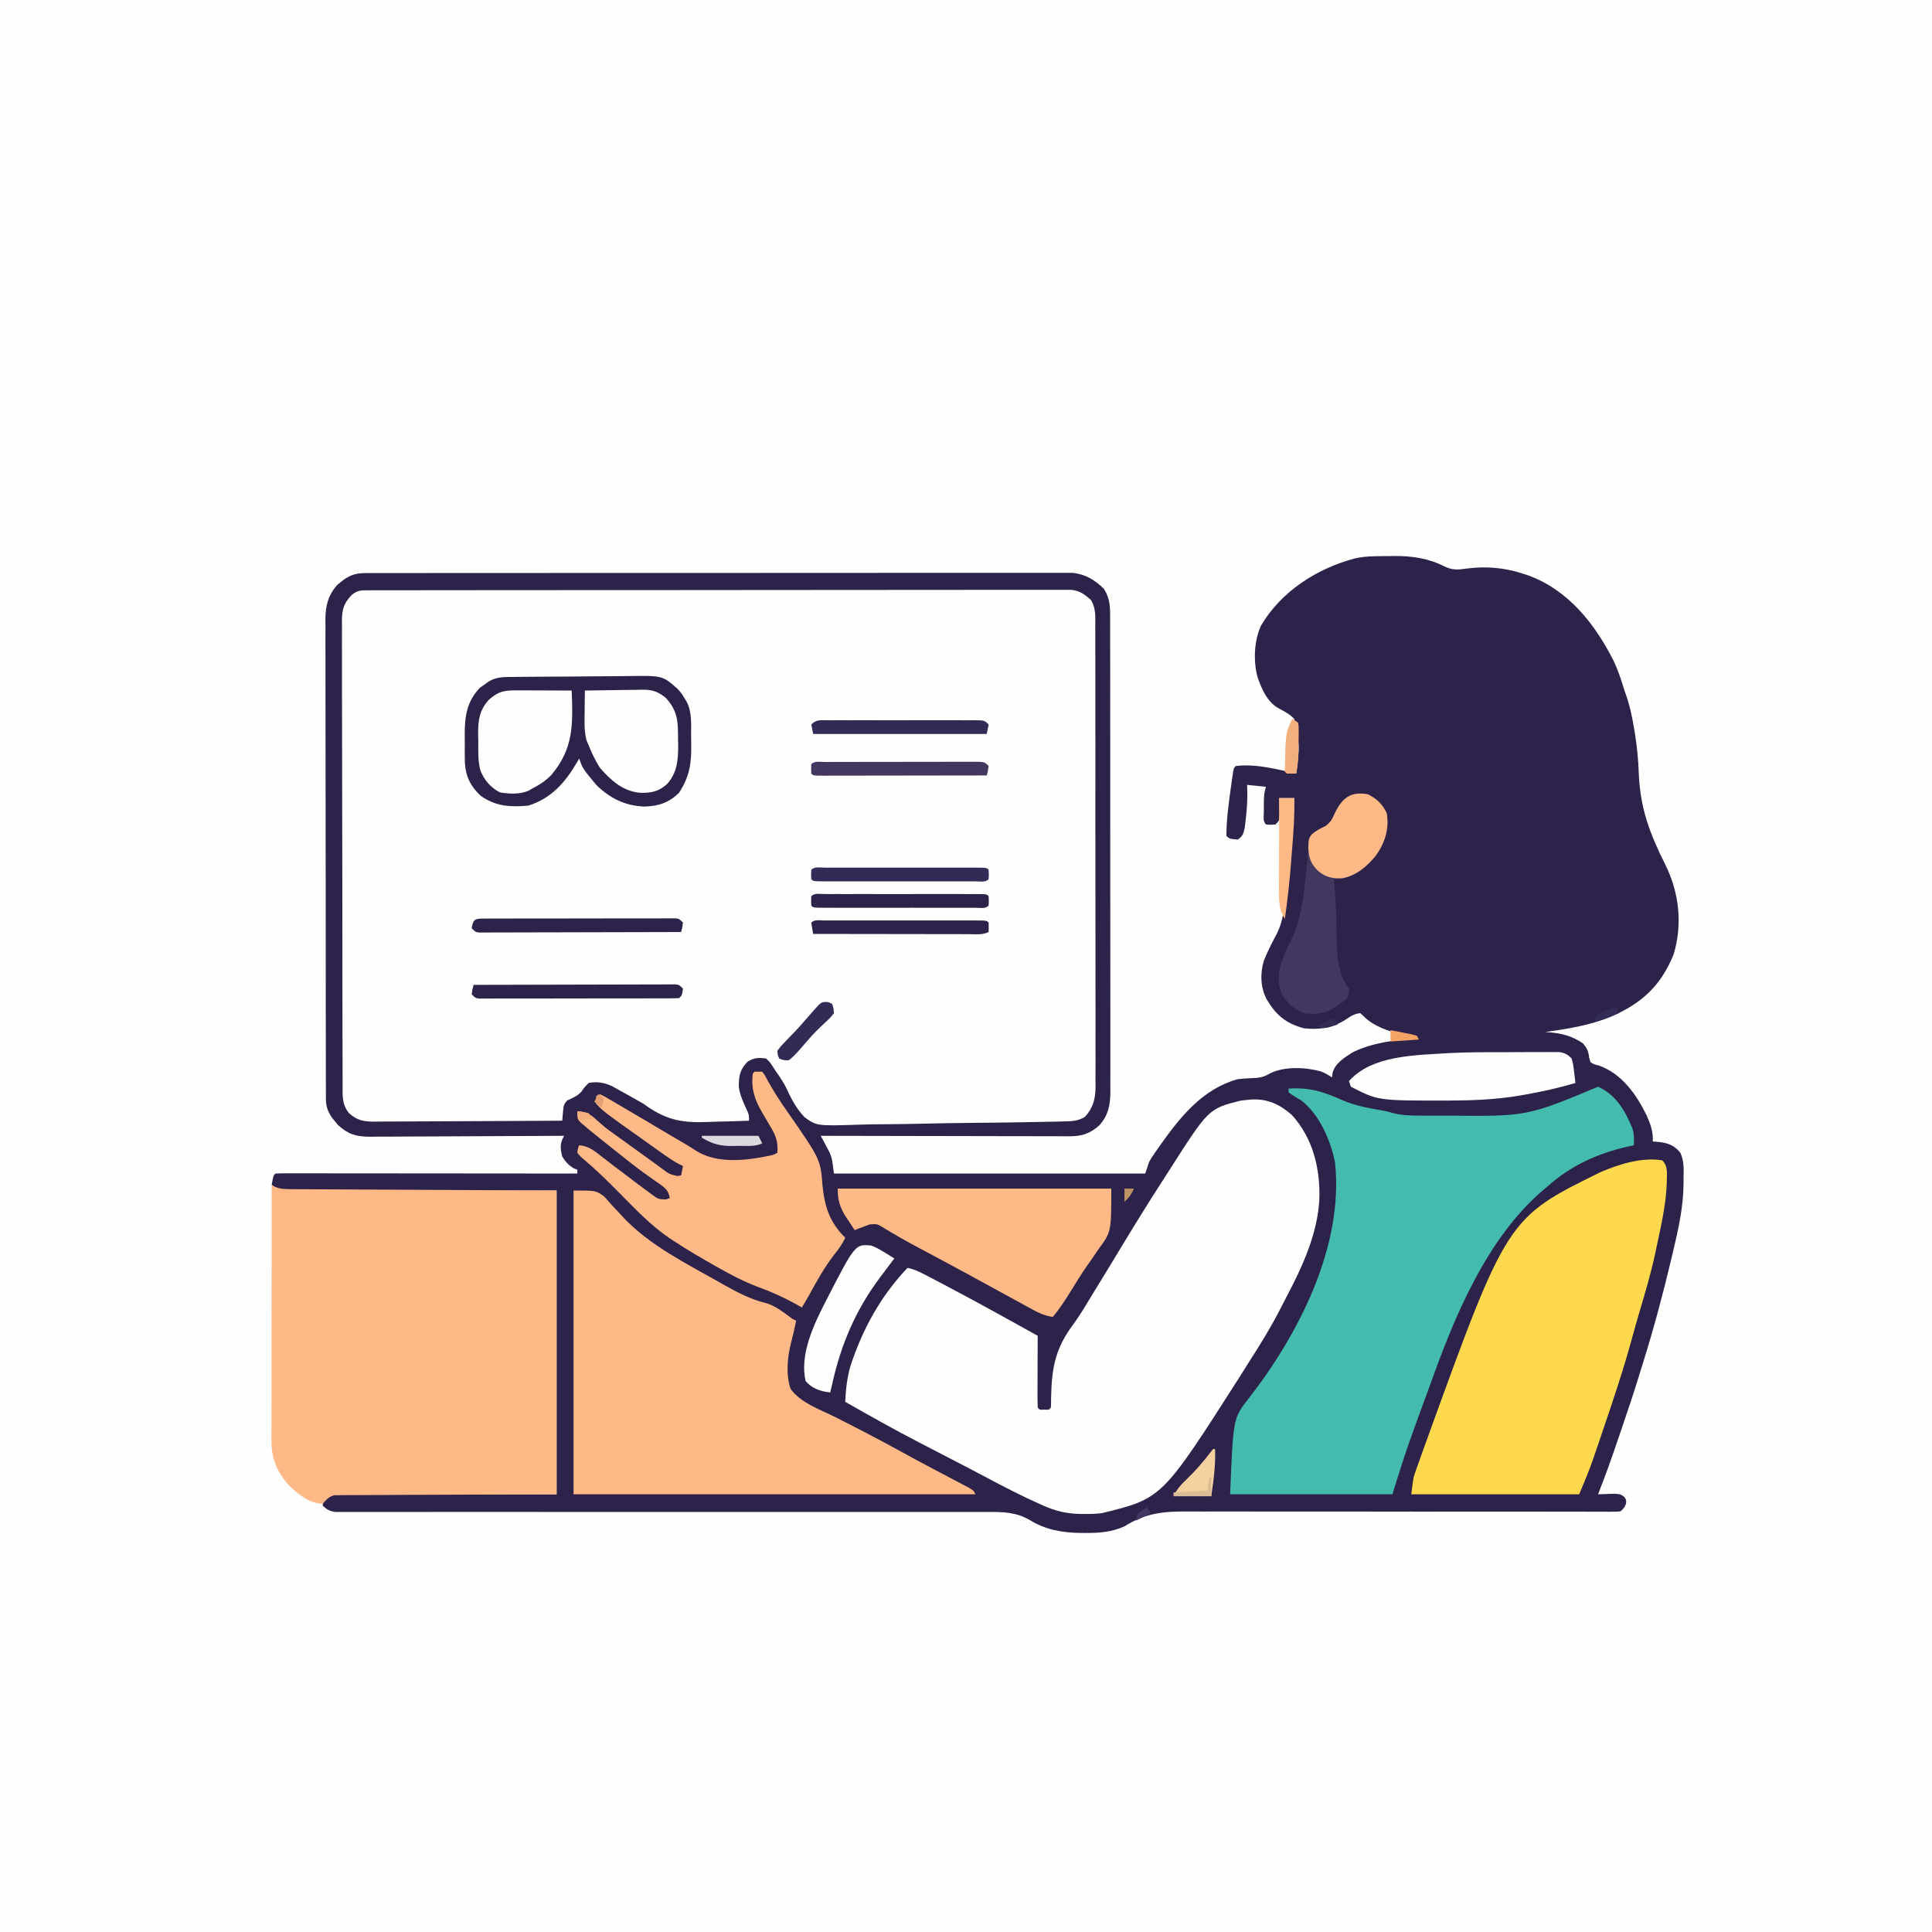 <svg version="1.1" xmlns="http://www.w3.org/2000/svg" width="1024" height="1024">
<rect width="100%" height="100%" fill="#808080" stroke="none"/>
<path d="M0 0 C337.92 0 675.84 0 1024 0 C1024 337.92 1024 675.84 1024 1024 C686.08 1024 348.16 1024 0 1024 C0 686.08 0 348.16 0 0 Z " fill="#FEFEFE" transform="translate(0,0)"/>
<path d="M0 0 C1.117 -0.021 2.234 -0.041 3.385 -0.062 C12.831 -0.106 21.595 1.131 30.062 5.5 C34.228 7.464 37.089 7.294 41.578 6.625 C51.862 5.276 61.604 6.037 71.438 9.25 C72.277 9.517 73.116 9.784 73.98 10.059 C95.596 17.791 109.767 35.858 119.754 55.641 C122.127 60.728 123.838 65.881 125.438 71.25 C125.667 71.895 125.897 72.54 126.134 73.205 C128.274 79.242 129.532 85.247 130.562 91.562 C130.736 92.61 130.91 93.657 131.09 94.737 C132.139 101.396 132.769 107.953 133 114.688 C133.748 133.478 138.619 146.589 147.071 163.504 C154.453 178.34 156.332 195.16 151.438 211.25 C144.612 227.891 134.544 237.053 118.192 244.17 C107.001 248.728 95.353 250.579 83.438 252.25 C84.096 252.296 84.755 252.342 85.434 252.39 C92.376 252.962 97.59 254.322 103.438 258.25 C105.647 260.928 106.341 262.379 106.719 265.797 C106.956 266.606 107.193 267.416 107.438 268.25 C109.399 269.404 109.399 269.404 111.875 270 C123.951 274.256 131.659 285.214 137.105 296.25 C139.208 300.985 140.745 305.028 140.438 310.25 C141.654 310.353 142.871 310.456 144.125 310.562 C148.86 311.173 151.946 312.448 155.055 316.203 C157.096 320.701 156.833 324.87 156.75 329.75 C156.753 330.668 156.756 331.586 156.76 332.531 C156.666 344.861 154.036 356.68 151.188 368.625 C150.875 369.946 150.562 371.267 150.25 372.588 C145.88 390.984 141.032 409.172 135.384 427.219 C134.697 429.42 134.016 431.622 133.338 433.826 C130.325 443.604 127.101 453.301 123.781 462.978 C122.935 465.445 122.094 467.913 121.254 470.381 C118.167 479.415 114.957 488.373 111.438 497.25 C112.329 497.221 113.221 497.192 114.139 497.163 C115.166 497.13 116.192 497.097 117.25 497.062 C118.329 497.028 119.408 496.993 120.52 496.957 C123.438 497.25 123.438 497.25 125.336 498.633 C126.438 500.25 126.438 500.25 126.25 502.312 C125.438 504.25 125.438 504.25 123.438 506.25 C121.609 506.497 121.609 506.497 119.342 506.492 C118.479 506.495 117.616 506.498 116.728 506.502 C115.774 506.495 114.821 506.488 113.838 506.481 C112.83 506.482 111.821 506.483 110.782 506.484 C107.379 506.485 103.977 506.471 100.575 506.458 C98.144 506.456 95.714 506.454 93.283 506.454 C88.035 506.452 82.788 506.444 77.54 506.433 C69.236 506.415 60.931 506.419 52.627 506.426 C49.785 506.429 46.943 506.431 44.1 506.433 C43.39 506.434 42.68 506.434 41.948 506.435 C33.856 506.441 25.763 506.443 17.671 506.444 C16.932 506.444 16.192 506.444 15.429 506.444 C3.466 506.443 -8.497 506.424 -20.46 506.4 C-32.753 506.376 -45.045 506.378 -57.337 506.404 C-64.912 506.418 -72.486 506.412 -80.061 506.376 C-85.881 506.351 -91.701 506.363 -97.522 506.388 C-99.899 506.393 -102.277 506.386 -104.654 506.365 C-118.244 506.256 -127.951 506.879 -139.562 514.25 C-146.382 517.286 -152.767 517.796 -160.188 517.75 C-161.243 517.746 -162.298 517.741 -163.385 517.737 C-172.795 517.533 -181.401 516.038 -189.558 511.024 C-197.079 506.631 -203.994 506.55 -212.519 506.631 C-214.022 506.627 -215.525 506.62 -217.028 506.612 C-221.137 506.595 -225.245 506.61 -229.354 506.629 C-233.793 506.645 -238.231 506.631 -242.67 506.621 C-250.355 506.607 -258.039 506.612 -265.724 506.628 C-276.838 506.651 -287.953 506.644 -299.068 506.628 C-317.108 506.604 -335.147 506.6 -353.188 506.61 C-354.806 506.611 -354.806 506.611 -356.457 506.612 C-358.641 506.614 -360.824 506.615 -363.008 506.616 C-364.091 506.617 -365.173 506.617 -366.289 506.618 C-367.373 506.619 -368.456 506.619 -369.573 506.62 C-381.622 506.627 -393.671 506.629 -405.72 506.629 C-407.339 506.629 -407.339 506.629 -408.991 506.629 C-426.972 506.629 -444.953 506.617 -462.934 506.598 C-474.025 506.587 -485.117 506.588 -496.208 506.604 C-503.8 506.614 -511.391 506.615 -518.983 506.607 C-523.367 506.603 -527.75 506.604 -532.133 506.618 C-536.142 506.63 -540.151 506.63 -544.16 506.618 C-545.613 506.616 -547.067 506.619 -548.52 506.628 C-550.49 506.64 -552.459 506.631 -554.429 506.621 C-556.073 506.622 -556.073 506.622 -557.75 506.623 C-560.884 506.207 -562.256 505.357 -564.562 503.25 C-564.25 501.375 -564.25 501.375 -563.562 499.25 C-560.302 497.077 -559.413 497.002 -555.646 497.009 C-554.634 497.007 -553.623 497.004 -552.58 497.001 C-551.467 497.008 -550.353 497.016 -549.206 497.023 C-548.016 497.023 -546.827 497.022 -545.601 497.022 C-541.74 497.024 -537.88 497.039 -534.02 497.055 C-531.64 497.058 -529.26 497.06 -526.88 497.061 C-518.045 497.071 -509.21 497.099 -500.375 497.125 C-480.637 497.166 -460.899 497.207 -440.562 497.25 C-440.562 444.12 -440.562 390.99 -440.562 336.25 C-488.76 336.369 -488.76 336.369 -536.958 336.52 C-546.271 336.534 -546.271 336.534 -550.628 336.536 C-553.677 336.539 -556.726 336.55 -559.775 336.567 C-563.662 336.587 -567.549 336.593 -571.437 336.589 C-572.865 336.59 -574.292 336.596 -575.72 336.608 C-577.647 336.623 -579.574 336.617 -581.501 336.611 C-582.581 336.614 -583.661 336.616 -584.775 336.619 C-587.895 336.206 -589.264 335.345 -591.562 333.25 C-590.688 328.375 -590.688 328.375 -589.562 327.25 C-587.5 327.153 -585.433 327.128 -583.368 327.13 C-582.714 327.129 -582.06 327.128 -581.386 327.127 C-579.177 327.125 -576.97 327.131 -574.761 327.136 C-573.185 327.137 -571.609 327.137 -570.032 327.136 C-565.739 327.136 -561.446 327.142 -557.152 327.149 C-552.671 327.155 -548.189 327.155 -543.707 327.157 C-535.215 327.16 -526.722 327.168 -518.229 327.178 C-508.563 327.189 -498.897 327.195 -489.231 327.2 C-469.341 327.21 -449.452 327.228 -429.562 327.25 C-429.562 326.59 -429.562 325.93 -429.562 325.25 C-430.14 325.023 -430.717 324.796 -431.312 324.562 C-434.266 322.84 -435.708 321.127 -437.562 318.25 C-438.683 313.689 -438.849 311.301 -436.562 307.25 C-437.128 307.254 -437.694 307.257 -438.276 307.261 C-452.057 307.35 -465.837 307.415 -479.618 307.457 C-486.282 307.478 -492.946 307.506 -499.61 307.552 C-506.042 307.595 -512.474 307.619 -518.906 307.63 C-521.359 307.637 -523.813 307.651 -526.266 307.673 C-529.703 307.702 -533.14 307.706 -536.578 307.704 C-537.591 307.718 -538.604 307.733 -539.647 307.748 C-546.776 307.706 -551.141 306.415 -556.488 301.469 C-556.946 300.902 -557.404 300.334 -557.875 299.75 C-558.346 299.183 -558.816 298.616 -559.301 298.031 C-561.771 294.543 -562.812 291.907 -562.82 287.61 C-562.826 286.677 -562.833 285.744 -562.839 284.783 C-562.836 283.761 -562.833 282.739 -562.83 281.686 C-562.834 280.598 -562.839 279.51 -562.844 278.389 C-562.856 274.73 -562.855 271.072 -562.853 267.413 C-562.859 264.795 -562.866 262.177 -562.873 259.559 C-562.89 253.177 -562.895 246.795 -562.897 240.414 C-562.898 235.226 -562.902 230.038 -562.908 224.849 C-562.926 210.138 -562.935 195.427 -562.933 180.717 C-562.933 179.923 -562.933 179.13 -562.933 178.313 C-562.933 177.519 -562.933 176.725 -562.933 175.907 C-562.932 163.041 -562.951 150.175 -562.979 137.309 C-563.008 124.096 -563.022 110.884 -563.02 97.672 C-563.02 90.255 -563.025 82.838 -563.047 75.421 C-563.067 68.444 -563.066 61.468 -563.052 54.491 C-563.049 51.93 -563.054 49.37 -563.066 46.809 C-563.082 43.313 -563.072 39.818 -563.057 36.321 C-563.067 35.309 -563.078 34.296 -563.088 33.252 C-563.018 26.096 -561.573 20.67 -556.781 15.227 C-556.214 14.781 -555.647 14.335 -555.062 13.875 C-554.495 13.414 -553.928 12.952 -553.344 12.477 C-549.155 9.592 -546.226 8.999 -541.093 8.996 C-540.442 8.992 -539.791 8.989 -539.121 8.986 C-536.93 8.977 -534.741 8.983 -532.55 8.989 C-530.968 8.986 -529.386 8.982 -527.803 8.978 C-523.448 8.967 -519.092 8.97 -514.736 8.974 C-510.042 8.976 -505.347 8.967 -500.652 8.96 C-491.451 8.947 -482.251 8.945 -473.05 8.948 C-465.573 8.949 -458.095 8.948 -450.618 8.943 C-449.023 8.943 -449.023 8.943 -447.396 8.942 C-445.236 8.94 -443.077 8.939 -440.917 8.938 C-420.65 8.927 -400.382 8.929 -380.115 8.935 C-361.568 8.941 -343.02 8.929 -324.473 8.91 C-305.438 8.891 -286.402 8.883 -267.367 8.886 C-256.677 8.888 -245.986 8.886 -235.296 8.872 C-226.194 8.86 -217.092 8.858 -207.99 8.87 C-203.345 8.876 -198.7 8.877 -194.055 8.865 C-189.803 8.855 -185.552 8.858 -181.3 8.872 C-179.761 8.874 -178.223 8.872 -176.685 8.864 C-174.593 8.854 -172.502 8.862 -170.41 8.875 C-169.248 8.875 -168.086 8.875 -166.89 8.875 C-160.23 9.625 -155.297 12.623 -150.562 17.25 C-146.933 22.73 -147.138 27.787 -147.175 34.13 C-147.167 35.777 -147.167 35.777 -147.159 37.457 C-147.144 41.137 -147.151 44.817 -147.158 48.498 C-147.153 51.136 -147.146 53.774 -147.138 56.412 C-147.12 62.835 -147.12 69.257 -147.125 75.68 C-147.129 80.902 -147.127 86.123 -147.122 91.345 C-147.121 92.088 -147.121 92.832 -147.12 93.598 C-147.118 95.108 -147.117 96.618 -147.115 98.129 C-147.102 112.29 -147.107 126.452 -147.118 140.614 C-147.128 153.564 -147.115 166.513 -147.091 179.463 C-147.067 192.766 -147.057 206.069 -147.064 219.371 C-147.068 226.838 -147.065 234.304 -147.048 241.77 C-147.033 248.126 -147.033 254.482 -147.05 260.839 C-147.058 264.08 -147.058 267.322 -147.045 270.563 C-147.032 274.081 -147.044 277.598 -147.061 281.116 C-147.052 282.135 -147.042 283.155 -147.032 284.205 C-147.103 291.017 -148.219 296.645 -152.974 301.772 C-157.766 306.021 -162.09 307.502 -168.403 307.491 C-170.155 307.495 -170.155 307.495 -171.942 307.499 C-173.215 307.492 -174.487 307.484 -175.798 307.477 C-177.158 307.476 -178.519 307.477 -179.879 307.478 C-183.565 307.479 -187.25 307.467 -190.936 307.453 C-194.79 307.44 -198.644 307.439 -202.499 307.437 C-209.794 307.431 -217.09 307.414 -224.385 307.394 C-232.692 307.372 -241 307.361 -249.307 307.351 C-266.392 307.33 -283.477 307.295 -300.562 307.25 C-300.141 308.023 -299.719 308.797 -299.285 309.594 C-298.737 310.635 -298.189 311.677 -297.625 312.75 C-296.807 314.281 -296.807 314.281 -295.973 315.844 C-294.563 319.25 -294.563 319.25 -293.562 327.25 C-239.113 327.25 -184.663 327.25 -128.562 327.25 C-127.902 325.27 -127.243 323.29 -126.562 321.25 C-125.516 319.322 -125.516 319.322 -124.383 317.656 C-123.955 317.025 -123.527 316.394 -123.086 315.744 C-122.625 315.086 -122.163 314.428 -121.688 313.75 C-121.202 313.055 -120.717 312.36 -120.217 311.644 C-109.7 296.831 -97.854 282.287 -79.562 277.25 C-76.22 276.869 -72.919 276.689 -69.559 276.562 C-66.573 276.251 -65.005 275.652 -62.438 274.188 C-54.791 270.308 -43.429 270.885 -35.332 273.156 C-32.875 274.25 -32.875 274.25 -29.562 276.25 C-29.47 275.498 -29.377 274.747 -29.281 273.973 C-27.894 268.717 -23.109 265.883 -18.699 263.055 C-8.571 257.899 4.256 256.518 15.438 255.25 C14.273 255.047 14.273 255.047 13.086 254.84 C4.448 253.119 -6.98 250.202 -13.211 243.469 C-13.88 242.865 -13.88 242.865 -14.562 242.25 C-17.702 242.508 -19.821 243.935 -22.375 245.688 C-29.366 250.134 -36.394 251.169 -44.562 250.25 C-54.208 247.596 -59.293 243.2 -64.328 234.688 C-67.538 228.349 -67.712 220.955 -65.621 214.215 C-63.64 209.401 -61.338 204.831 -58.875 200.25 C-56.076 194.704 -55.245 189.387 -54.562 183.25 C-54.49 182.615 -54.417 181.981 -54.342 181.327 C-52.348 163.68 -51.052 145.945 -49.562 128.25 C-52.202 128.25 -54.842 128.25 -57.562 128.25 C-57.539 129.093 -57.516 129.936 -57.492 130.805 C-57.465 132.448 -57.465 132.448 -57.438 134.125 C-57.414 135.216 -57.391 136.306 -57.367 137.43 C-57.562 140.25 -57.562 140.25 -59.562 142.25 C-62.125 142.438 -62.125 142.438 -64.562 142.25 C-66.365 140.447 -65.695 138.017 -65.699 135.621 C-65.695 134.88 -65.691 134.139 -65.688 133.375 C-65.691 132.642 -65.695 131.908 -65.699 131.152 C-65.693 127.926 -65.59 125.332 -64.562 122.25 C-67.862 121.92 -71.163 121.59 -74.562 121.25 C-74.501 123.508 -74.501 123.508 -74.438 125.812 C-74.444 130.666 -74.791 135.435 -75.375 140.25 C-75.526 141.508 -75.677 142.766 -75.832 144.062 C-76.552 147.206 -76.894 148.493 -79.562 150.25 C-83.984 149.829 -83.984 149.829 -85.562 148.25 C-85.51 139.413 -84.294 130.61 -83.062 121.875 C-82.932 120.941 -82.801 120.008 -82.667 119.046 C-82.54 118.177 -82.412 117.309 -82.281 116.414 C-82.167 115.635 -82.053 114.856 -81.936 114.053 C-81.562 112.25 -81.562 112.25 -80.562 111.25 C-69.752 109.975 -59.038 112.912 -48.562 115.25 C-46.629 100.375 -46.629 100.375 -49.644 86.233 C-51.923 83.816 -54.588 82.413 -57.504 80.871 C-63.81 77.529 -66.592 70.931 -68.941 64.451 C-71.388 55.787 -70.919 44.812 -67.125 36.688 C-56.349 18.593 -37.63 6.616 -17.562 1.25 C-11.725 -0.095 -5.965 0.027 0 0 Z " fill="#2D224A" transform="translate(735.562,294.75)"/>
<path d="M0 0 C0.966 -0.003 0.966 -0.003 1.952 -0.006 C4.131 -0.012 6.31 -0.01 8.489 -0.009 C10.058 -0.012 11.628 -0.015 13.198 -0.018 C17.528 -0.026 21.858 -0.028 26.187 -0.029 C30.851 -0.03 35.514 -0.038 40.177 -0.045 C50.382 -0.058 60.586 -0.064 70.791 -0.069 C77.159 -0.072 83.526 -0.076 89.894 -0.08 C107.513 -0.092 125.132 -0.103 142.752 -0.106 C143.88 -0.106 145.008 -0.107 146.171 -0.107 C147.302 -0.107 148.433 -0.107 149.598 -0.107 C151.89 -0.108 154.183 -0.108 156.475 -0.109 C157.612 -0.109 158.749 -0.109 159.92 -0.109 C178.349 -0.113 196.779 -0.131 215.208 -0.154 C234.114 -0.178 253.021 -0.19 271.927 -0.192 C282.548 -0.192 293.169 -0.198 303.79 -0.216 C312.834 -0.232 321.877 -0.237 330.92 -0.229 C335.536 -0.225 340.152 -0.226 344.769 -0.24 C348.992 -0.252 353.215 -0.251 357.439 -0.239 C358.969 -0.237 360.5 -0.24 362.03 -0.249 C364.106 -0.26 366.182 -0.253 368.258 -0.241 C369.989 -0.241 369.989 -0.241 371.756 -0.242 C376.223 0.303 378.795 2.222 382.098 5.161 C384.665 9.595 384.374 13.623 384.332 18.663 C384.339 19.736 384.346 20.809 384.353 21.914 C384.372 25.514 384.361 29.114 384.351 32.715 C384.358 35.294 384.367 37.872 384.377 40.451 C384.399 46.733 384.399 53.015 384.391 59.297 C384.384 64.404 384.385 69.511 384.392 74.618 C384.393 75.345 384.394 76.072 384.395 76.821 C384.396 78.298 384.398 79.775 384.4 81.251 C384.417 95.102 384.408 108.953 384.391 122.803 C384.376 135.469 384.391 148.134 384.42 160.8 C384.449 173.809 384.46 186.817 384.451 199.826 C384.45 201.299 384.449 202.771 384.448 204.243 C384.447 204.968 384.447 205.692 384.446 206.438 C384.444 211.536 384.454 216.634 384.469 221.732 C384.488 228.6 384.481 235.467 384.456 242.334 C384.451 244.855 384.455 247.375 384.468 249.895 C384.483 253.337 384.469 256.777 384.446 260.219 C384.458 261.215 384.47 262.212 384.482 263.239 C384.396 269.657 383.236 274.307 378.818 279.131 C375.277 281.27 372.041 281.408 367.951 281.5 C366.776 281.53 365.602 281.56 364.392 281.591 C363.112 281.614 361.832 281.637 360.513 281.66 C359.144 281.691 357.775 281.722 356.407 281.753 C343.916 282.028 331.421 282.169 318.928 282.28 C309.705 282.364 300.488 282.509 291.267 282.736 C284.769 282.891 278.272 282.972 271.771 283 C267.895 283.019 264.026 283.07 260.152 283.201 C236.716 283.962 236.716 283.962 230.276 279.287 C226.093 274.888 223.359 269.967 220.901 264.454 C219.317 261.058 217.273 258.139 215.13 255.069 C214.528 254.15 213.926 253.231 213.306 252.284 C211.858 250.052 211.858 250.052 209.818 248.131 C205.725 247.668 203.538 247.683 200.005 249.881 C195.953 254.049 195.339 257.591 195.415 263.26 C196.039 267.714 197.824 271.518 199.724 275.565 C200.818 278.131 200.818 278.131 200.818 281.131 C195.254 281.357 189.692 281.519 184.125 281.626 C182.238 281.671 180.352 281.732 178.466 281.81 C164.416 282.382 156.153 280.388 144.818 272.131 C143.069 271.091 141.306 270.076 139.521 269.1 C138.395 268.474 138.395 268.474 137.247 267.835 C136.528 267.438 135.809 267.04 135.068 266.631 C133.919 265.989 133.919 265.989 132.747 265.335 C132.013 264.927 131.278 264.52 130.521 264.1 C129.878 263.744 129.235 263.387 128.573 263.02 C124.504 260.96 120.296 260.193 115.818 261.131 C113.431 263.561 113.431 263.561 112.177 265.499 C110.11 267.981 107.406 269.071 104.49 270.37 C102.394 272.578 102.482 273.754 102.213 276.742 C102.135 277.561 102.058 278.38 101.978 279.225 C101.925 279.854 101.872 280.483 101.818 281.131 C87.97 281.225 74.123 281.295 60.275 281.339 C53.845 281.36 47.416 281.388 40.986 281.433 C34.781 281.477 28.576 281.501 22.37 281.511 C20.003 281.518 17.635 281.533 15.268 281.554 C11.952 281.583 8.637 281.587 5.321 281.586 C4.342 281.6 3.363 281.614 2.355 281.629 C-3.31 281.595 -6.798 281.088 -11.182 277.131 C-15.104 272.373 -14.611 267.423 -14.583 261.555 C-14.594 259.939 -14.594 259.939 -14.604 258.29 C-14.623 254.673 -14.621 251.057 -14.618 247.441 C-14.627 244.85 -14.637 242.26 -14.649 239.67 C-14.674 233.36 -14.682 227.05 -14.684 220.741 C-14.685 215.612 -14.691 210.483 -14.701 205.354 C-14.727 190.809 -14.741 176.265 -14.739 161.721 C-14.738 160.937 -14.738 160.153 -14.738 159.346 C-14.738 158.561 -14.738 157.776 -14.738 156.967 C-14.737 144.246 -14.765 131.525 -14.808 118.804 C-14.851 105.74 -14.871 92.676 -14.869 79.611 C-14.868 72.278 -14.876 64.944 -14.908 57.61 C-14.939 50.714 -14.938 43.818 -14.916 36.922 C-14.913 34.39 -14.92 31.858 -14.938 29.326 C-14.961 25.87 -14.947 22.417 -14.924 18.962 C-14.939 17.959 -14.955 16.955 -14.971 15.921 C-14.882 9.934 -13.883 6.706 -9.664 2.38 C-6.523 -0.267 -4.02 0.004 0 0 Z " fill="#FEFEFE" transform="translate(196.182,312.869)"/>
<path d="M0 0 C8.459 -0.489 15.052 2.557 21.375 8.105 C32.715 20.467 36.571 36.708 36.027 53.047 C35.037 71.095 27.154 88.467 18.796 104.245 C17.732 106.265 16.696 108.299 15.664 110.336 C10.375 120.677 4.359 130.458 -1.947 140.207 C-3.536 142.675 -5.078 145.172 -6.625 147.668 C-47.355 211.446 -47.355 211.446 -79.25 219.23 C-82.369 219.634 -85.42 219.709 -88.562 219.668 C-89.396 219.659 -90.229 219.65 -91.087 219.641 C-98.084 219.445 -103.85 218.124 -110.25 215.23 C-110.86 214.962 -111.469 214.694 -112.097 214.417 C-121.92 210.07 -131.42 205.111 -140.898 200.066 C-147.157 196.738 -153.454 193.487 -159.75 190.23 C-163.203 188.441 -166.655 186.65 -170.107 184.86 C-172.051 183.852 -173.995 182.845 -175.939 181.839 C-189.228 174.959 -202.26 167.657 -215.25 160.23 C-214.891 152.158 -214.039 144.99 -211.188 137.418 C-210.877 136.569 -210.567 135.72 -210.248 134.845 C-203.795 117.645 -194.944 102.616 -182.25 89.23 C-178.901 89.912 -176.187 91.171 -173.164 92.75 C-171.661 93.533 -171.661 93.533 -170.127 94.331 C-169.054 94.896 -167.981 95.461 -166.875 96.043 C-165.206 96.917 -165.206 96.917 -163.504 97.808 C-146.607 106.683 -129.918 115.936 -113.25 125.23 C-113.258 126.949 -113.258 126.949 -113.266 128.703 C-113.284 132.939 -113.295 137.175 -113.305 141.411 C-113.31 143.247 -113.317 145.083 -113.325 146.92 C-113.338 149.553 -113.343 152.187 -113.348 154.82 C-113.353 155.646 -113.358 156.472 -113.363 157.323 C-113.363 159.293 -113.312 161.262 -113.25 163.23 C-112.19 164.514 -112.19 164.514 -109.75 164.355 C-107.31 164.514 -107.31 164.514 -106.25 163.23 C-106.167 161.38 -106.141 159.528 -106.137 157.676 C-105.805 141.636 -103.714 131.504 -94.079 118.752 C-90.604 113.961 -87.625 108.853 -84.562 103.793 C-83.197 101.57 -81.832 99.347 -80.465 97.125 C-77.608 92.465 -74.77 87.794 -71.941 83.117 C-71.585 82.527 -71.228 81.938 -70.861 81.33 C-70.326 80.446 -70.326 80.446 -69.781 79.544 C-62.3 67.175 -54.725 54.875 -46.87 42.738 C-45.795 41.075 -44.726 39.408 -43.661 37.738 C-22.678 4.837 -22.678 4.837 -5.5 0.543 C-3.666 0.367 -1.833 0.188 0 0 Z " fill="#FEFEFE" transform="translate(663.25,582.77)"/>
<path d="M0 0 C0.535 0.324 1.07 0.649 1.621 0.983 C4.578 2.247 6.845 2.262 10.062 2.278 C11.302 2.29 12.541 2.301 13.819 2.312 C15.195 2.315 16.572 2.317 17.948 2.319 C19.421 2.328 20.893 2.339 22.365 2.35 C26.308 2.377 30.25 2.392 34.193 2.405 C37.892 2.419 41.592 2.444 45.292 2.468 C56.111 2.531 66.93 2.577 77.75 2.625 C114.009 2.811 114.009 2.811 151 3 C151 56.13 151 109.26 151 164 C91.25 164.25 91.25 164.25 72.376 164.298 C66.798 164.331 66.798 164.331 61.221 164.37 C58.734 164.384 56.248 164.391 53.761 164.392 C49.997 164.394 46.234 164.421 42.47 164.454 C41.36 164.449 40.25 164.444 39.107 164.439 C38.094 164.453 37.08 164.467 36.037 164.481 C35.155 164.485 34.274 164.488 33.366 164.492 C30.269 165.157 29.145 166.745 27 169 C19.787 168.866 14.21 164.04 9.164 159.262 C3.039 152.499 -0.128 145.235 -0.12 136.128 C-0.122 134.328 -0.122 134.328 -0.124 132.491 C-0.121 131.177 -0.117 129.864 -0.114 128.511 C-0.113 127.111 -0.113 125.712 -0.114 124.312 C-0.114 120.515 -0.108 116.718 -0.101 112.92 C-0.095 108.951 -0.095 104.982 -0.093 101.013 C-0.09 93.498 -0.082 85.983 -0.072 78.468 C-0.061 69.911 -0.055 61.355 -0.05 52.799 C-0.04 35.199 -0.022 17.6 0 0 Z " fill="#FEB986" transform="translate(144,628)"/>
<path d="M0 0 C9.586 4.194 14.686 13.167 18.406 22.613 C19.116 25.468 19.101 28.07 19 31 C17.826 31.257 16.651 31.513 15.441 31.777 C-0.757 35.54 -14.519 41.839 -27 53 C-28.224 54.029 -28.224 54.029 -29.473 55.078 C-58.995 80.448 -76.25 122.016 -89 158 C-89.556 159.51 -90.114 161.019 -90.676 162.527 C-93.698 170.664 -96.676 178.814 -99.562 187 C-99.947 188.081 -99.947 188.081 -100.339 189.183 C-103.449 198.058 -106.164 207.021 -109 216 C-137.38 216 -165.76 216 -195 216 C-193.385 175.625 -193.385 175.625 -185.094 165.105 C-158.475 130.887 -134.715 84.353 -139.402 40.211 C-141.589 28.69 -147.813 14.347 -157.457 7.172 C-158.234 6.703 -159.012 6.233 -159.812 5.75 C-162.207 4.297 -162.207 4.297 -164 3 C-164 2.34 -164 1.68 -164 1 C-153.082 0.196 -145.37 2.675 -135.523 7.117 C-129.156 9.864 -122.732 11.148 -115.93 12.289 C-112 13 -112 13 -108.361 14.026 C-103.654 15.212 -99.124 15.305 -94.289 15.301 C-93.371 15.306 -92.454 15.312 -91.508 15.318 C-88.547 15.33 -85.586 15.323 -82.625 15.312 C-81.615 15.311 -80.605 15.309 -79.565 15.307 C-37.702 15.718 -37.702 15.718 0 0 Z " fill="#43BCAF" transform="translate(847,576)"/>
<path d="M0 0 C12 0 12 0 16.398 3.332 C17.753 4.799 19.077 6.295 20.375 7.812 C21.841 9.392 23.312 10.966 24.789 12.535 C25.504 13.305 26.218 14.075 26.954 14.868 C40.813 29.312 59.977 38.824 77.188 48.562 C78.214 49.146 79.24 49.73 80.298 50.331 C87.404 54.3 94.532 57.963 102.5 59.812 C106.9 61.305 110.142 63.7 113.863 66.441 C115.907 68.022 115.907 68.022 118 69 C117.708 70.312 117.417 71.625 117.125 72.938 C116.854 74.183 116.854 74.183 116.578 75.453 C116.224 77.013 115.845 78.567 115.422 80.109 C113.379 87.873 112.38 97.339 115 105.062 C120.095 112.546 131.358 116.351 139.302 120.383 C150.887 126.266 162.427 132.21 173.798 138.5 C179.16 141.462 184.551 144.361 189.969 147.219 C190.659 147.583 191.349 147.948 192.059 148.324 C196.209 150.517 196.209 150.517 200.365 152.699 C202.284 153.703 204.199 154.714 206.113 155.727 C207.225 156.31 208.336 156.893 209.482 157.495 C212 159 212 159 213 161 C142.71 161 72.42 161 0 161 C0 107.87 0 54.74 0 0 Z " fill="#FEB986" transform="translate(304,631)"/>
<path d="M0 0 C3.19 3.19 2.435 6.806 2.44 11.156 C2.177 22.934 -0.575 34.515 -3 46 C-3.256 47.23 -3.256 47.23 -3.517 48.486 C-5.846 59.535 -9.067 70.325 -12.277 81.145 C-13.54 85.406 -14.751 89.677 -15.914 93.966 C-20.505 110.889 -26.116 127.483 -31.759 144.079 C-32.329 145.756 -32.898 147.433 -33.466 149.111 C-34.278 151.505 -35.095 153.897 -35.914 156.289 C-36.15 156.989 -36.387 157.688 -36.63 158.409 C-38.817 164.758 -41.398 170.756 -44 177 C-73.37 177 -102.74 177 -133 177 C-131.875 168.002 -131.875 168.002 -130.637 164.558 C-130.37 163.805 -130.104 163.051 -129.83 162.275 C-129.556 161.524 -129.282 160.773 -129 160 C-128.746 159.279 -128.491 158.557 -128.229 157.814 C-127.434 155.561 -126.625 153.313 -125.812 151.066 C-125.514 150.239 -125.215 149.413 -124.907 148.561 C-82.181 30.588 -82.181 30.588 -32.688 6.25 C-22.879 2.026 -10.713 -1.765 0 0 Z " fill="#FED84D" transform="translate(881,615)"/>
<path d="M0 0 C1.32 0 2.64 0 4 0 C5.465 1.957 5.465 1.957 6.938 4.812 C10.108 10.599 13.658 15.968 17.438 21.375 C34.867 46.498 34.867 46.498 35.938 60.25 C37.082 71.581 39.696 79.859 48 88 C46.436 91.504 44.314 94.249 41.938 97.25 C36.883 103.889 32.909 110.954 28.946 118.281 C27.693 120.558 26.358 122.783 25 125 C24.182 124.528 24.182 124.528 23.348 124.047 C16.116 119.943 8.835 116.668 1.027 113.816 C-6.06 111.095 -12.587 107.671 -19.188 103.938 C-19.769 103.611 -20.35 103.285 -20.948 102.949 C-28.458 98.727 -35.868 94.369 -43.062 89.625 C-43.732 89.187 -44.402 88.748 -45.093 88.297 C-54.98 81.578 -63.269 72.853 -71.625 64.375 C-77.567 58.347 -83.528 52.461 -90 47 C-92.562 44.812 -92.562 44.812 -94 43 C-93.75 40.75 -93.75 40.75 -93 39 C-87.781 39.429 -84.659 42.195 -80.688 45.312 C-79.267 46.403 -77.846 47.492 -76.426 48.582 C-75.698 49.145 -74.971 49.708 -74.221 50.288 C-70.629 53.057 -67.002 55.778 -63.375 58.5 C-62.725 58.992 -62.075 59.483 -61.405 59.99 C-59.612 61.339 -57.811 62.675 -56 64 C-55.442 64.409 -54.884 64.818 -54.309 65.239 C-51.06 67.592 -51.06 67.592 -47.125 67.75 C-46.424 67.503 -45.722 67.255 -45 67 C-45.698 62.96 -47.381 61.658 -50.71 59.296 C-51.363 58.848 -52.015 58.399 -52.688 57.938 C-54.061 56.963 -55.434 55.986 -56.805 55.008 C-57.504 54.511 -58.204 54.013 -58.925 53.501 C-62.121 51.189 -65.221 48.762 -68.312 46.312 C-68.892 45.854 -69.471 45.395 -70.068 44.922 C-71.191 44.031 -72.313 43.139 -73.434 42.246 C-74.879 41.096 -76.33 39.954 -77.781 38.812 C-80.206 36.897 -82.609 34.958 -85 33 C-85.862 32.297 -86.725 31.595 -87.613 30.871 C-88.442 30.171 -89.271 29.471 -90.125 28.75 C-90.87 28.126 -91.615 27.502 -92.383 26.859 C-94 25 -94 25 -94 21 C-88.47 21.138 -86.075 23.425 -82.23 26.996 C-78.64 30.221 -74.7 32.938 -70.772 35.734 C-67.888 37.794 -65.019 39.875 -62.148 41.953 C-59.127 44.138 -56.105 46.324 -53.076 48.499 C-51.71 49.487 -50.351 50.486 -49 51.495 C-45.39 54.239 -45.39 54.239 -41.062 55.312 C-40.042 55.158 -40.042 55.158 -39 55 C-38.67 53.35 -38.34 51.7 -38 50 C-38.816 49.623 -38.816 49.623 -39.648 49.238 C-45.077 46.38 -49.997 42.542 -55 39 C-55.722 38.489 -56.444 37.978 -57.188 37.452 C-80.098 21.186 -80.098 21.186 -84 17 C-84 15.68 -84 14.36 -84 13 C-83.34 12.67 -82.68 12.34 -82 12 C-79.735 13.057 -79.735 13.057 -76.891 14.727 C-75.836 15.34 -74.782 15.954 -73.696 16.586 C-72.547 17.266 -71.399 17.945 -70.25 18.625 C-69.074 19.312 -67.899 19.999 -66.722 20.685 C-60.099 24.555 -53.506 28.477 -46.917 32.405 C-43.36 34.517 -39.786 36.599 -36.212 38.682 C-34.359 39.786 -32.545 40.956 -30.742 42.141 C-19.564 48.956 -4.349 47.112 8 44.518 C10.053 44.061 10.053 44.061 12 43 C12.55 36.774 10.985 33.366 7.75 28.125 C6.921 26.71 6.094 25.293 5.27 23.875 C4.875 23.203 4.48 22.532 4.073 21.84 C-0.004 14.848 -1.993 9.201 -1 1 C-0.67 0.67 -0.34 0.34 0 0 Z " fill="#FEB986" transform="translate(400,568)"/>
<path d="M0 0 C0.813 -0.01 1.627 -0.02 2.465 -0.03 C5.16 -0.06 7.855 -0.081 10.551 -0.1 C11.473 -0.106 12.396 -0.113 13.346 -0.12 C18.233 -0.152 23.121 -0.177 28.008 -0.196 C32.042 -0.214 36.076 -0.249 40.11 -0.299 C44.989 -0.359 49.868 -0.39 54.748 -0.399 C56.601 -0.408 58.455 -0.427 60.308 -0.456 C79.188 -0.74 79.188 -0.74 87.015 6.209 C89.269 8.658 89.269 8.658 90.578 10.896 C91.033 11.643 91.488 12.389 91.957 13.158 C94.887 18.834 94.276 24.96 94.311 31.185 C94.322 32.607 94.342 34.029 94.372 35.45 C94.587 45.731 93.526 52.893 87.828 61.521 C82.376 66.731 77.087 68.443 69.578 68.709 C59.363 68.34 51.286 64.336 44.015 57.209 C36.745 48.398 36.745 48.398 35.015 43.209 C34.64 43.861 34.265 44.513 33.879 45.185 C27.625 55.866 20.268 64.387 8.015 68.209 C-1.779 69.045 -8.892 68.672 -17.11 63.084 C-22.445 58.205 -25.151 52.817 -25.587 45.543 C-25.672 42.686 -25.678 39.837 -25.636 36.98 C-25.61 34.778 -25.636 32.581 -25.668 30.379 C-25.694 20.745 -24.509 12.966 -17.633 5.736 C-16.883 5.211 -16.133 4.687 -15.36 4.146 C-14.227 3.324 -14.227 3.324 -13.071 2.486 C-8.839 -0.105 -4.8 0.036 0 0 Z " fill="#2D224A" transform="translate(271.985,358.791)"/>
<path d="M0 0 C47.85 0 95.7 0 145 0 C145 22.949 145 22.949 138.25 32.062 C136.873 34.08 135.497 36.099 134.121 38.117 C133.083 39.588 133.083 39.588 132.023 41.089 C128.947 45.515 126.14 50.1 123.312 54.688 C120.422 59.336 117.535 63.803 114 68 C110.051 67.399 107.094 66.174 103.598 64.262 C102.554 63.695 101.511 63.129 100.436 62.545 C99.323 61.932 98.21 61.319 97.062 60.688 C95.889 60.047 94.715 59.408 93.541 58.769 C90.023 56.854 86.511 54.927 83 53 C80.245 51.494 77.49 49.99 74.734 48.486 C72.987 47.533 71.241 46.578 69.495 45.623 C64.287 42.777 59.064 39.958 53.828 37.164 C53.21 36.834 52.592 36.504 51.956 36.164 C48.936 34.552 45.915 32.943 42.891 31.338 C36.318 27.834 29.881 24.194 23.539 20.285 C20.889 18.711 20.889 18.711 17.062 18.938 C14.337 19.883 11.674 20.919 9 22 C7.867 20.297 6.744 18.587 5.625 16.875 C4.999 15.924 4.372 14.972 3.727 13.992 C0.905 9.102 0 5.68 0 0 Z " fill="#FEB986" transform="translate(444,630)"/>
<path d="M0 0 C4.819 2.364 7.671 5.162 10 10 C11.408 18.305 8.993 25.546 4.375 32.418 C-0.589 38.592 -6.575 42.295 -14 45 C-15.32 45 -16.64 45 -18 45 C-17.932 45.769 -17.864 46.539 -17.794 47.332 C-17.299 53.287 -16.927 59.217 -16.789 65.191 C-16.761 66.404 -16.732 67.616 -16.703 68.865 C-16.651 71.334 -16.607 73.803 -16.57 76.271 C-16.328 85.762 -15.929 95.259 -10 103 C-10.012 105.516 -10.012 105.516 -11 108 C-13.145 109.984 -13.145 109.984 -15.812 111.75 C-17.122 112.639 -17.122 112.639 -18.457 113.547 C-23.33 116.331 -28.477 116.798 -34 116 C-39.623 113.707 -43.09 110.354 -46 105 C-49.15 95.549 -45.77 87.846 -41.727 79.312 C-41.301 78.405 -40.876 77.498 -40.438 76.562 C-39.848 75.358 -39.848 75.358 -39.246 74.129 C-35.813 65.509 -34.371 56.744 -33.375 47.562 C-33.254 46.52 -33.133 45.478 -33.008 44.404 C-32.289 38.1 -31.758 31.82 -31.439 25.482 C-30.944 22.686 -30.385 21.758 -28.25 19.938 C-25 18 -25 18 -22.438 16.812 C-19.648 14.738 -19.009 13.243 -17.562 10.125 C-13.79 2.137 -9.163 -1.76 0 0 Z " fill="#43375F" transform="translate(725,421)"/>
<path d="M0 0 C3.953 0.003 7.906 -0.021 11.859 -0.046 C14.384 -0.048 16.909 -0.049 19.435 -0.048 C21.199 -0.061 21.199 -0.061 22.998 -0.076 C24.628 -0.066 24.628 -0.066 26.291 -0.057 C27.243 -0.057 28.195 -0.058 29.176 -0.059 C32.183 0.386 33.541 1.204 35.704 3.316 C36.532 6.452 36.532 6.452 36.954 10.003 C37.104 11.183 37.253 12.362 37.407 13.577 C37.505 14.481 37.603 15.385 37.704 16.316 C28.871 18.939 20.031 20.92 10.954 22.503 C10.009 22.67 9.064 22.836 8.091 23.008 C-4.251 25.098 -16.489 25.588 -28.983 25.628 C-29.796 25.631 -30.609 25.634 -31.446 25.637 C-66.919 25.666 -66.919 25.666 -81.296 18.316 C-81.626 17.326 -81.956 16.336 -82.296 15.316 C-69.962 1.44 -46.918 1.662 -29.684 0.498 C-19.799 -0.034 -9.897 -0.017 0 0 Z " fill="#FEFEFE" transform="translate(797.296,557.684)"/>
<path d="M0 0 C1.228 0.002 1.228 0.002 2.48 0.004 C5.099 0.01 7.717 0.022 10.336 0.035 C12.109 0.04 13.883 0.045 15.656 0.049 C20.008 0.06 24.359 0.077 28.711 0.098 C29.383 17.934 29.848 30.817 17.832 44.969 C14.788 48.024 11.546 50.164 7.711 52.098 C6.798 52.637 6.798 52.637 5.867 53.188 C1.069 55.213 -4.228 54.883 -9.289 54.098 C-14.329 51.46 -17.581 47.65 -19.705 42.357 C-21.03 37.233 -20.8 31.918 -20.789 26.66 C-20.817 25.471 -20.846 24.282 -20.875 23.057 C-20.891 15.778 -20.21 10.653 -15.289 5.098 C-10.105 0.396 -6.825 -0.044 0 0 Z " fill="#FEFEFE" transform="translate(274.289,365.902)"/>
<path d="M0 0 C5.159 -0.099 10.318 -0.172 15.479 -0.22 C17.232 -0.24 18.986 -0.267 20.739 -0.302 C23.266 -0.351 25.793 -0.373 28.32 -0.391 C29.099 -0.411 29.877 -0.432 30.679 -0.453 C35.926 -0.455 38.816 0.567 43 4 C49.336 11.04 49.365 16.483 49.375 25.688 C49.399 26.834 49.424 27.981 49.449 29.162 C49.475 36.767 48.87 43.784 43.517 49.616 C38.988 53.585 35.183 54.326 29.387 54.195 C20.145 53.439 13.945 47.726 8 41 C5.568 37.147 3.662 33.238 2 29 C1.622 28.136 1.245 27.273 0.855 26.383 C-0.428 21.306 -0.208 16.337 -0.125 11.125 C-0.116 10.055 -0.107 8.985 -0.098 7.883 C-0.074 5.255 -0.041 2.628 0 0 Z " fill="#FEFEFE" transform="translate(310,366)"/>
<path d="M0 0 C2.671 1.019 4.96 2.376 7.391 3.879 C8.283 4.427 9.175 4.975 10.094 5.539 C11.107 6.171 11.107 6.171 12.141 6.816 C11.8 7.266 11.46 7.716 11.109 8.18 C9.446 10.387 7.794 12.602 6.141 14.816 C5.183 16.083 5.183 16.083 4.207 17.375 C-8.549 34.507 -16.348 53.017 -20.859 73.816 C-21.187 75.151 -21.517 76.485 -21.859 77.816 C-26.862 77.347 -31.597 75.722 -34.859 71.816 C-38.077 58.324 -30.896 42.542 -24.859 30.816 C-24.555 30.219 -24.252 29.621 -23.938 29.005 C-8.589 -0.848 -8.589 -0.848 0 0 Z " fill="#FEFEFE" transform="translate(461.859,660.184)"/>
<path d="M0 0 C4.819 2.364 7.671 5.162 10 10 C11.406 18.29 9.049 25.678 4.27 32.453 C-0.581 38.3 -5.902 43.054 -13.547 44.473 C-18.892 44.789 -22.493 43.894 -26.594 40.402 C-30.357 36.65 -31.238 33.756 -31.562 28.5 C-31.432 23.633 -31.432 23.633 -29.828 21.281 C-27.565 19.368 -25.115 18.053 -22.438 16.812 C-19.648 14.738 -19.009 13.243 -17.562 10.125 C-13.79 2.137 -9.163 -1.76 0 0 Z " fill="#FEB986" transform="translate(725,421)"/>
<path d="M0 0 C14.177 -0.047 28.355 -0.082 42.532 -0.104 C49.114 -0.114 55.697 -0.128 62.279 -0.151 C68.627 -0.173 74.975 -0.185 81.322 -0.19 C83.749 -0.193 86.176 -0.201 88.602 -0.211 C91.991 -0.226 95.379 -0.228 98.767 -0.227 C100.285 -0.238 100.285 -0.238 101.834 -0.249 C102.754 -0.246 103.674 -0.243 104.621 -0.241 C105.423 -0.242 106.225 -0.244 107.052 -0.246 C109 0 109 0 111 2 C110.464 5.536 110.464 5.536 109 7 C107.601 7.1 106.196 7.131 104.793 7.134 C103.432 7.14 103.432 7.14 102.044 7.147 C100.539 7.146 100.539 7.146 99.004 7.145 C97.429 7.15 97.429 7.15 95.821 7.155 C92.33 7.165 88.839 7.167 85.348 7.168 C82.932 7.171 80.517 7.175 78.102 7.178 C73.032 7.184 67.962 7.186 62.892 7.185 C56.38 7.185 49.869 7.199 43.357 7.216 C38.367 7.227 33.377 7.229 28.386 7.229 C25.985 7.23 23.584 7.234 21.182 7.242 C17.83 7.252 14.478 7.249 11.125 7.243 C9.624 7.251 9.624 7.251 8.092 7.26 C6.727 7.254 6.727 7.254 5.334 7.247 C4.144 7.248 4.144 7.248 2.93 7.249 C1 7 1 7 -1 5 C-0.625 2.375 -0.625 2.375 0 0 Z " fill="#2D224A" transform="translate(251,522)"/>
<path d="M0 0 C0.907 -0.004 1.814 -0.009 2.749 -0.013 C4.254 -0.012 4.254 -0.012 5.789 -0.012 C6.839 -0.015 7.89 -0.018 8.972 -0.022 C12.463 -0.031 15.954 -0.033 19.445 -0.034 C21.861 -0.037 24.276 -0.041 26.691 -0.044 C31.761 -0.05 36.831 -0.052 41.901 -0.052 C48.413 -0.051 54.925 -0.065 61.436 -0.082 C66.426 -0.093 71.417 -0.096 76.407 -0.095 C78.808 -0.096 81.21 -0.101 83.611 -0.108 C86.963 -0.118 90.316 -0.115 93.668 -0.109 C95.17 -0.118 95.17 -0.118 96.702 -0.126 C98.067 -0.12 98.067 -0.12 99.459 -0.114 C100.649 -0.114 100.649 -0.114 101.863 -0.115 C103.793 0.134 103.793 0.134 105.793 2.134 C105.418 4.759 105.418 4.759 104.793 7.134 C90.616 7.18 76.439 7.216 62.261 7.237 C55.679 7.248 49.096 7.262 42.514 7.285 C36.166 7.306 29.818 7.318 23.471 7.323 C21.044 7.327 18.618 7.334 16.191 7.345 C12.803 7.36 9.414 7.362 6.026 7.361 C4.508 7.372 4.508 7.372 2.959 7.383 C2.039 7.38 1.119 7.377 0.172 7.374 C-0.63 7.376 -1.432 7.378 -2.259 7.38 C-4.207 7.134 -4.207 7.134 -6.207 5.134 C-5.502 0.48 -4.523 0.01 0 0 Z " fill="#2D224A" transform="translate(256.207,486.866)"/>
<path d="M0 0 C1.283 0.003 1.283 0.003 2.591 0.006 C3.935 0.004 3.935 0.004 5.306 0.001 C8.283 -0.004 11.259 -0.001 14.236 0.003 C16.295 0.002 18.353 0.001 20.412 -0 C24.733 -0.002 29.054 0 33.375 0.005 C38.928 0.011 44.48 0.008 50.032 0.002 C54.285 -0.002 58.538 -0.001 62.792 0.002 C64.839 0.002 66.887 0.002 68.935 -0.001 C71.792 -0.003 74.649 0.001 77.505 0.006 C78.36 0.004 79.215 0.002 80.096 0 C85.934 0.021 85.934 0.021 87.048 1.136 C87.173 3.636 87.173 3.636 87.048 6.136 C85.195 7.989 82.563 7.262 80.096 7.271 C78.814 7.268 78.814 7.268 77.505 7.265 C76.609 7.267 75.714 7.268 74.791 7.27 C71.814 7.275 68.837 7.272 65.861 7.268 C63.802 7.269 61.743 7.27 59.684 7.271 C55.363 7.273 51.042 7.271 46.721 7.266 C41.169 7.26 35.617 7.263 30.064 7.269 C25.811 7.273 21.558 7.272 17.305 7.269 C15.257 7.269 13.209 7.27 11.161 7.272 C8.305 7.274 5.448 7.271 2.591 7.265 C1.736 7.267 0.881 7.269 0 7.271 C-5.837 7.25 -5.837 7.25 -6.952 6.136 C-7.077 3.636 -7.077 3.636 -6.952 1.136 C-5.098 -0.718 -2.466 0.009 0 0 Z " fill="#2D224A" transform="translate(436.952,473.864)"/>
<path d="M0 0 C1.283 0.003 1.283 0.003 2.591 0.006 C3.935 0.004 3.935 0.004 5.306 0.001 C8.283 -0.004 11.259 -0.001 14.236 0.003 C16.295 0.002 18.353 0.001 20.412 -0 C24.733 -0.002 29.054 0 33.375 0.005 C38.928 0.011 44.48 0.008 50.032 0.002 C54.285 -0.002 58.538 -0.001 62.792 0.002 C64.839 0.002 66.887 0.002 68.935 -0.001 C71.792 -0.003 74.649 0.001 77.505 0.006 C78.36 0.004 79.215 0.002 80.096 0 C85.934 0.021 85.934 0.021 87.048 1.136 C87.173 3.636 87.173 3.636 87.048 6.136 C85.195 7.989 82.563 7.262 80.096 7.271 C78.814 7.268 78.814 7.268 77.505 7.265 C76.609 7.267 75.714 7.268 74.791 7.27 C71.814 7.275 68.837 7.272 65.861 7.268 C63.802 7.269 61.743 7.27 59.684 7.271 C55.363 7.273 51.042 7.271 46.721 7.266 C41.169 7.26 35.617 7.263 30.064 7.269 C25.811 7.273 21.558 7.272 17.305 7.269 C15.257 7.269 13.209 7.27 11.161 7.272 C8.305 7.274 5.448 7.271 2.591 7.265 C1.736 7.267 0.881 7.269 0 7.271 C-5.837 7.25 -5.837 7.25 -6.952 6.136 C-7.077 3.636 -7.077 3.636 -6.952 1.136 C-5.098 -0.718 -2.466 0.009 0 0 Z " fill="#332A56" transform="translate(436.952,459.864)"/>
<path d="M0 0 C1.283 0.003 1.283 0.003 2.591 0.006 C3.935 0.004 3.935 0.004 5.306 0.001 C8.283 -0.004 11.259 -0.001 14.236 0.003 C16.295 0.002 18.353 0.001 20.412 -0 C24.733 -0.002 29.054 0 33.375 0.005 C38.928 0.011 44.48 0.008 50.032 0.002 C54.285 -0.002 58.538 -0.001 62.792 0.002 C64.839 0.002 66.887 0.002 68.935 -0.001 C71.792 -0.003 74.649 0.001 77.505 0.006 C78.36 0.004 79.215 0.002 80.096 0 C85.934 0.021 85.934 0.021 87.048 1.136 C87.089 2.802 87.091 4.469 87.048 6.136 C83.753 7.783 80.089 7.264 76.468 7.249 C75.58 7.249 74.692 7.249 73.777 7.249 C70.834 7.249 67.89 7.241 64.947 7.233 C62.909 7.231 60.872 7.23 58.835 7.229 C53.465 7.225 48.096 7.215 42.727 7.204 C37.251 7.194 31.774 7.189 26.298 7.184 C15.548 7.174 4.798 7.157 -5.952 7.136 C-6.333 5.144 -6.665 3.143 -6.952 1.136 C-5.098 -0.718 -2.466 0.009 0 0 Z " fill="#2D224A" transform="translate(436.952,487.864)"/>
<path d="M0 0 C1.266 0.001 1.266 0.001 2.558 0.001 C3.443 -0.002 4.327 -0.005 5.238 -0.009 C8.178 -0.018 11.117 -0.02 14.056 -0.021 C16.09 -0.025 18.124 -0.028 20.158 -0.031 C24.428 -0.037 28.698 -0.039 32.968 -0.039 C38.45 -0.039 43.933 -0.052 49.416 -0.069 C53.618 -0.081 57.821 -0.083 62.023 -0.082 C64.045 -0.083 66.067 -0.088 68.089 -0.095 C70.912 -0.105 73.735 -0.102 76.558 -0.096 C77.4 -0.102 78.242 -0.108 79.11 -0.113 C84.895 -0.082 84.895 -0.082 87.123 2.147 C86.748 4.772 86.748 4.772 86.123 7.147 C74.145 7.17 62.167 7.188 50.189 7.198 C44.627 7.204 39.066 7.211 33.505 7.222 C28.143 7.233 22.781 7.239 17.418 7.242 C15.368 7.243 13.317 7.247 11.267 7.252 C8.405 7.26 5.543 7.261 2.682 7.26 C1.825 7.264 0.968 7.267 0.086 7.271 C-5.763 7.261 -5.763 7.261 -6.877 6.147 C-7.002 3.647 -7.002 3.647 -6.877 1.147 C-5.037 -0.693 -2.449 0.014 0 0 Z " fill="#43375F" transform="translate(436.877,403.853)"/>
<path d="M0 0 C0.831 0.004 1.662 0.008 2.519 0.012 C3.394 0.009 4.269 0.005 5.17 0.002 C8.072 -0.007 10.973 -0.001 13.874 0.005 C15.885 0.004 17.895 0.002 19.905 -0 C24.122 -0.003 28.338 0.001 32.555 0.01 C37.969 0.022 43.383 0.015 48.798 0.003 C52.95 -0.004 57.102 -0.002 61.254 0.003 C63.25 0.005 65.247 0.003 67.244 -0.002 C70.031 -0.007 72.818 0.001 75.605 0.012 C76.436 0.008 77.267 0.004 78.124 0 C83.833 0.043 83.833 0.043 86.062 2.271 C85.732 3.921 85.402 5.571 85.062 7.271 C54.702 7.271 24.342 7.271 -6.938 7.271 C-7.268 5.621 -7.598 3.971 -7.938 2.271 C-5.339 -0.328 -3.541 0.026 0 0 Z " fill="#332A56" transform="translate(437.938,381.729)"/>
<path d="M0 0 C2.64 0 5.28 0 8 0 C8.253 9.13 7.567 18.151 6.828 27.241 C6.627 29.731 6.434 32.221 6.242 34.711 C5.469 44.527 4.423 54.256 3 64 C-0.09 59.365 -0.126 54.73 -0.114 49.27 C-0.113 48.169 -0.113 47.069 -0.113 45.935 C-0.108 44.763 -0.103 43.59 -0.098 42.383 C-0.096 41.171 -0.095 39.958 -0.093 38.709 C-0.088 34.848 -0.075 30.986 -0.062 27.125 C-0.057 24.503 -0.053 21.88 -0.049 19.258 C-0.038 12.839 -0.021 6.419 0 0 Z " fill="#FEB986" transform="translate(678,423)"/>
<path d="M0 0 C0.699 0.293 1.397 0.585 2.117 0.887 C2.898 3.086 2.898 3.086 3.117 5.887 C1.273 8.281 1.273 8.281 -1.383 10.699 C-4.603 13.726 -7.707 16.707 -10.57 20.074 C-11.673 21.346 -12.778 22.617 -13.883 23.887 C-14.48 24.575 -15.076 25.263 -15.691 25.973 C-17.354 27.781 -18.904 29.43 -20.883 30.887 C-23.82 30.824 -23.82 30.824 -25.883 29.887 C-26.672 28.223 -26.672 28.223 -26.883 25.887 C-25.031 23.363 -25.031 23.363 -22.258 20.512 C-21.241 19.459 -20.226 18.406 -19.211 17.352 C-18.67 16.796 -18.129 16.24 -17.572 15.667 C-15.805 13.805 -14.114 11.891 -12.43 9.953 C-11.859 9.307 -11.289 8.661 -10.702 7.996 C-9.586 6.73 -8.481 5.454 -7.388 4.168 C-3.524 -0.138 -3.524 -0.138 0 0 Z " fill="#332A56" transform="translate(438.883,531.113)"/>
<path d="M0 0 C0.33 0 0.66 0 1 0 C1.361 8.53 0.225 16.575 -1 25 C-7.6 25 -14.2 25 -21 25 C-18.976 20.951 -17.112 18.968 -13.875 15.875 C-9.326 11.465 -5.308 6.849 -1.461 1.801 C-0.979 1.207 -0.497 0.612 0 0 Z " fill="#F5D19F" transform="translate(643,768)"/>
<path d="M0 0 C0.99 0.66 1.98 1.32 3 2 C3.356 4.167 3.356 4.167 3.328 6.832 C3.323 7.796 3.318 8.759 3.312 9.752 C3.292 10.762 3.271 11.772 3.25 12.812 C3.245 13.811 3.24 14.809 3.234 15.838 C3.186 20.374 2.996 24.56 2 29 C0.334 29.043 -1.334 29.041 -3 29 C-3.33 28.67 -3.66 28.34 -4 28 C-3.615 7.23 -3.615 7.23 0 0 Z " fill="#F2B07F" transform="translate(685,381)"/>
<path d="M0 0 C9.9 0 19.8 0 30 0 C30.66 1.32 31.32 2.64 32 4 C28.187 5.906 23.57 5.272 19.375 5.312 C17.915 5.356 17.915 5.356 16.426 5.4 C9.808 5.458 5.681 4.421 0 1 C0 0.67 0 0.34 0 0 Z " fill="#DCD8E0" transform="translate(372,602)"/>
<path d="M0 0 C2.315 0.448 4.627 0.909 6.938 1.375 C8.225 1.63 9.513 1.885 10.84 2.148 C11.883 2.429 12.926 2.71 14 3 C14.33 3.66 14.66 4.32 15 5 C10.05 5.33 5.1 5.66 0 6 C0 4.02 0 2.04 0 0 Z " fill="#F5A466" transform="translate(737,546)"/>
<path d="M0 0 C0.33 0 0.66 0 1 0 C1 3.3 1 6.6 1 10 C-5.6 10 -12.2 10 -19 10 C-19 9.34 -19 8.68 -19 8 C-13.06 7.67 -7.12 7.34 -1 7 C-0.67 4.69 -0.34 2.38 0 0 Z " fill="#DABC96" transform="translate(641,783)"/>
<path d="M0 0 C0.33 0.99 0.66 1.98 1 3 C-0.79 3.671 -2.582 4.336 -4.375 5 C-5.373 5.371 -6.37 5.742 -7.398 6.125 C-10 7 -10 7 -12 7 C-11 4 -11 4 -9.004 2.832 C-8.198 2.496 -7.393 2.159 -6.562 1.812 C-5.759 1.468 -4.956 1.124 -4.129 0.77 C-2 0 -2 0 0 0 Z " fill="#332A56" transform="translate(857,534)"/>
<path d="M0 0 C2.875 0.312 2.875 0.312 6 1 C6.66 1.99 7.32 2.98 8 4 C5.69 4.33 3.38 4.66 1 5 C0.67 3.35 0.34 1.7 0 0 Z " fill="#F2B07F" transform="translate(306,589)"/>
<path d="M0 0 C0.33 0.99 0.66 1.98 1 3 C-5.964 5.277 -5.964 5.277 -10 4 C-8.711 3.328 -7.419 2.663 -6.125 2 C-5.406 1.629 -4.686 1.258 -3.945 0.875 C-2 0 -2 0 0 0 Z " fill="#332A56" transform="translate(708,540)"/>
<path d="M0 0 C0.66 0.99 1.32 1.98 2 3 C-1.96 4.98 -1.96 4.98 -6 7 C-5 3 -5 3 -2.438 1.25 C-1.231 0.631 -1.231 0.631 0 0 Z " fill="#43375F" transform="translate(608,799)"/>
<path d="M0 0 C1.65 0 3.3 0 5 0 C3.707 2.884 2.341 4.872 0 7 C0 4.69 0 2.38 0 0 Z " fill="#C09566" transform="translate(596,630)"/>
<path d="M0 0 C0.66 0.33 1.32 0.66 2 1 C-0.97 3.97 -3.94 6.94 -7 10 C-7.66 9.67 -8.32 9.34 -9 9 C-6 6 -3 3 0 0 Z " fill="#2D224A" transform="translate(680,319)"/>
<path d="M0 0 C0.99 0.66 1.98 1.32 3 2 C2.67 3.65 2.34 5.3 2 7 C0.68 6.01 -0.64 5.02 -2 4 C-1.34 2.68 -0.68 1.36 0 0 Z " fill="#E59D72" transform="translate(317,580)"/>
</svg>